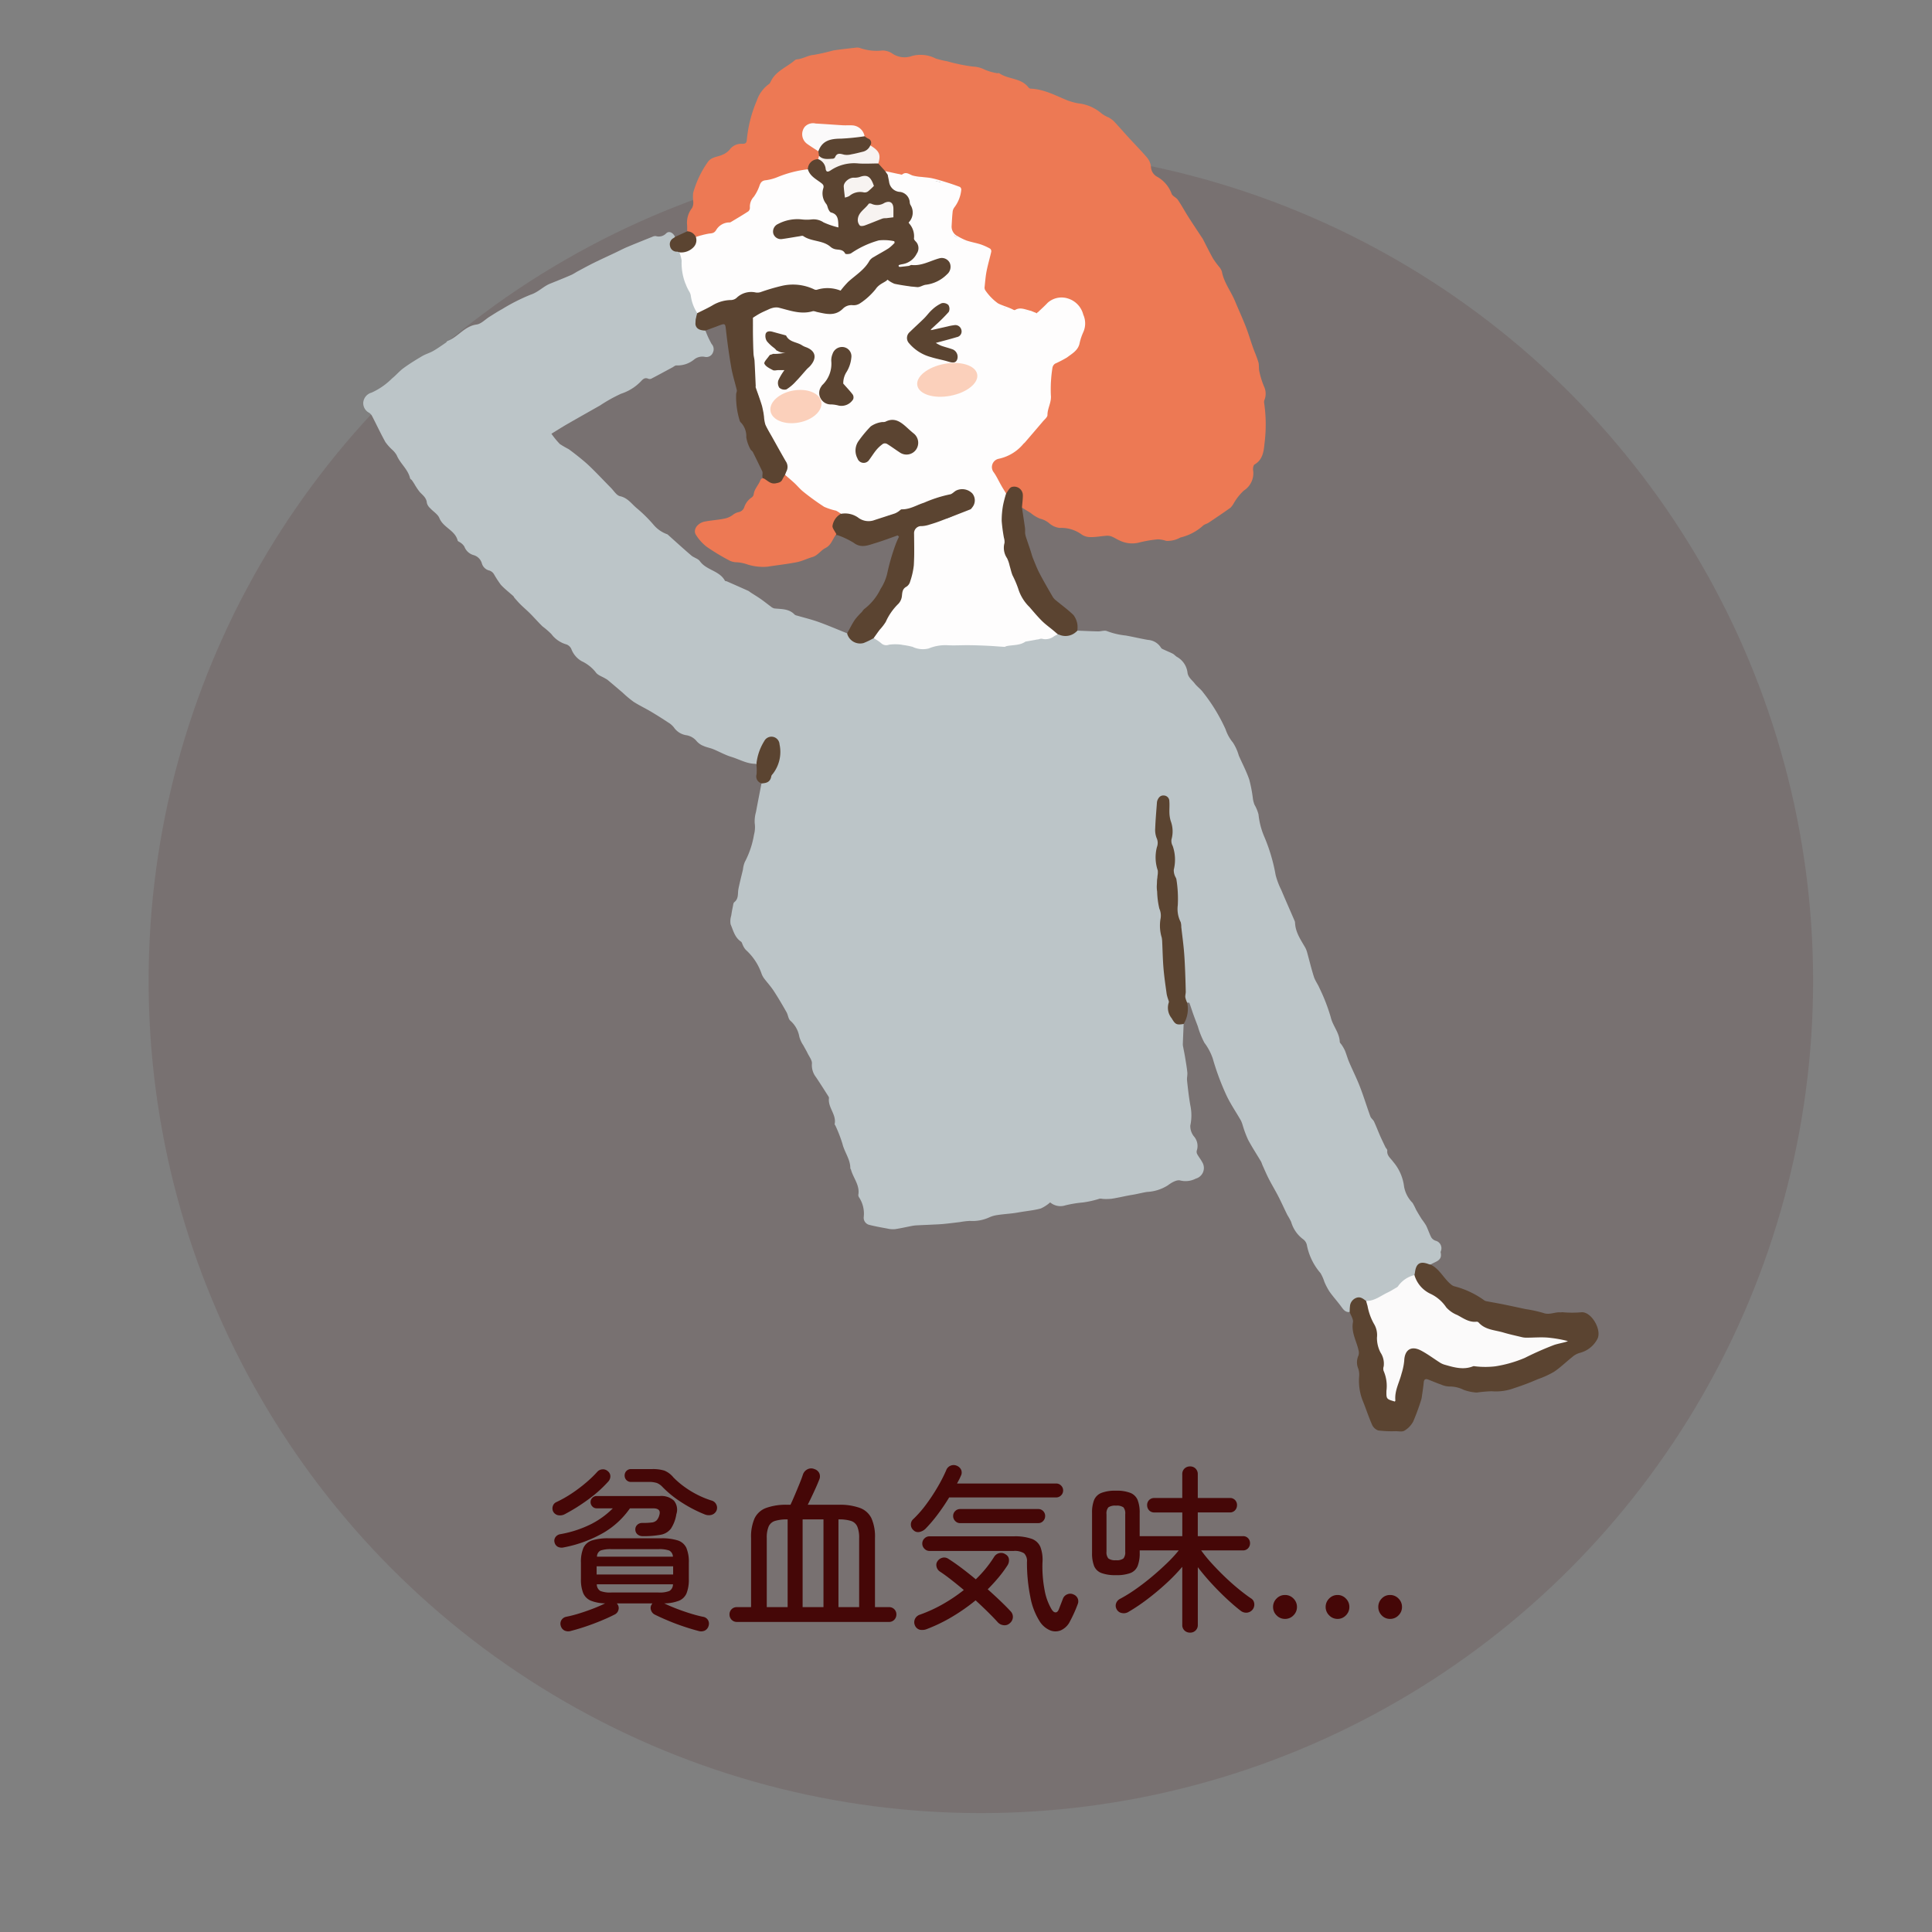 <svg id="concerns_2_sp" xmlns="http://www.w3.org/2000/svg" xmlns:xlink="http://www.w3.org/1999/xlink" width="325" height="325" viewBox="0 0 325 325">
  <rect x="0" y="0" width="325" height="325" fill="#808080" stroke="none"/>
  <defs>
    <clipPath id="clip-path">
      <rect id="長方形_119" data-name="長方形 119" width="325" height="325" transform="translate(-10292 -15581)" fill="#ef1f1f" opacity="0.413"/>
    </clipPath>
  </defs>
  <g id="マスクグループ_19" data-name="マスクグループ 19" transform="translate(10292 15581)" clip-path="url(#clip-path)">
    <circle id="楕円形_49" data-name="楕円形 49" cx="140" cy="140" r="140" transform="translate(-10267 -15556)" fill="#450707" opacity="0.115"/>
    <path id="パス_363" data-name="パス 363" d="M-68.925,2.34a1.5,1.5,0,0,1-1.1-.045,1.247,1.247,0,0,1-.645-.8,1.176,1.176,0,0,1,.12-.975,1.236,1.236,0,0,1,.84-.555,20.451,20.451,0,0,0,2.1-.54q1.17-.36,2.34-.81t2.07-.9a6.623,6.623,0,0,1-2.445-.465A2.416,2.416,0,0,1-66.9-4.02a6.116,6.116,0,0,1-.375-2.37V-9.12a5.99,5.99,0,0,1,.42-2.505,2.392,2.392,0,0,1,1.44-1.245,8.778,8.778,0,0,1,2.82-.36h8.79a8.778,8.778,0,0,1,2.82.36,2.392,2.392,0,0,1,1.44,1.245,5.99,5.99,0,0,1,.42,2.505v2.73A6.233,6.233,0,0,1-49.5-4,2.344,2.344,0,0,1-50.775-2.73a7.1,7.1,0,0,1-2.49.45q.93.45,2.1.9t2.34.81q1.17.36,2.07.54A1.2,1.2,0,0,1-45.9.525a1.212,1.212,0,0,1,.1.975,1.247,1.247,0,0,1-.645.8,1.5,1.5,0,0,1-1.1.045q-1.05-.27-2.4-.72t-2.64-.99q-1.29-.54-2.25-1.02a1.231,1.231,0,0,1-.645-.735,1.079,1.079,0,0,1,.045-.885l.18-.27h-5.97l.18.27a1.118,1.118,0,0,1,.06.885,1.167,1.167,0,0,1-.66.735q-.93.48-2.235,1.02t-2.64.99Q-67.845,2.07-68.925,2.34Zm-1.23-14.04a1.482,1.482,0,0,1-.99-.09,1.119,1.119,0,0,1-.57-.75,1.04,1.04,0,0,1,.135-.855,1.215,1.215,0,0,1,.825-.525,18.911,18.911,0,0,0,5.25-1.725,14.415,14.415,0,0,0,3.6-2.625h-2.73a.959.959,0,0,1-.72-.315,1.032,1.032,0,0,1-.3-.735.982.982,0,0,1,.3-.72.982.982,0,0,1,.72-.3h10.65a3.108,3.108,0,0,1,2.355.78,2.4,2.4,0,0,1,.405,2.28,6.133,6.133,0,0,1-.915,2.43,2.755,2.755,0,0,1-1.695,1.02,15.017,15.017,0,0,1-3.03.24,1.3,1.3,0,0,1-.915-.315,1.065,1.065,0,0,1-.345-.825,1.018,1.018,0,0,1,.33-.765,1.129,1.129,0,0,1,.81-.315,12.874,12.874,0,0,0,1.6-.075,1.422,1.422,0,0,0,.84-.36,2.106,2.106,0,0,0,.465-.915q.33-1.11-1.08-1.11h-3.87a14.1,14.1,0,0,1-4.32,4.035A21.39,21.39,0,0,1-70.155-11.7Zm23.7-5.55a22.484,22.484,0,0,1-3.735-1.92,18.148,18.148,0,0,1-3.315-2.64,2.749,2.749,0,0,0-.99-.72,4.345,4.345,0,0,0-1.44-.18h-2.91a1.028,1.028,0,0,1-.78-.315,1.068,1.068,0,0,1-.3-.765,1.068,1.068,0,0,1,.3-.765,1.028,1.028,0,0,1,.78-.315h3.51a6.622,6.622,0,0,1,2.1.255,3.866,3.866,0,0,1,1.5,1.125,14.014,14.014,0,0,0,1.89,1.62A15.835,15.835,0,0,0-47.58-20.5a15.139,15.139,0,0,0,2.265.915,1.226,1.226,0,0,1,.825.705,1.217,1.217,0,0,1,.015,1,1.31,1.31,0,0,1-.81.705A1.771,1.771,0,0,1-46.455-17.25Zm-23.49-.06a1.734,1.734,0,0,1-1.11.21,1.207,1.207,0,0,1-.84-.54,1.2,1.2,0,0,1-.12-.975,1.089,1.089,0,0,1,.6-.7,19.768,19.768,0,0,0,2.58-1.455A24.946,24.946,0,0,0-66.42-22.59a19.442,19.442,0,0,0,1.875-1.8,1.225,1.225,0,0,1,.87-.435,1.171,1.171,0,0,1,.93.315,1.079,1.079,0,0,1,.42.84,1.314,1.314,0,0,1-.33.87,21.3,21.3,0,0,1-3.36,3.015A30.652,30.652,0,0,1-69.945-17.31Zm5.31,10.17h12.87V-8.52h-12.87Zm2.49,3.03h7.92a4.533,4.533,0,0,0,1.83-.255,1.294,1.294,0,0,0,.6-1.125h-12.81a1.294,1.294,0,0,0,.6,1.125A4.639,4.639,0,0,0-62.145-4.11Zm-2.43-6.03H-51.8a1.216,1.216,0,0,0-.63-1.035,4.968,4.968,0,0,0-1.8-.225h-7.92a5.1,5.1,0,0,0-1.815.225A1.149,1.149,0,0,0-64.575-10.14ZM-41.025.84A1.184,1.184,0,0,1-41.94.465a1.264,1.264,0,0,1-.345-.885,1.212,1.212,0,0,1,.345-.87,1.209,1.209,0,0,1,.915-.36h2.37V-13.29a7.668,7.668,0,0,1,.585-3.285,3.491,3.491,0,0,1,1.935-1.755,9.787,9.787,0,0,1,3.57-.54h.54q.3-.63.72-1.62t.81-1.95q.39-.96.57-1.53a1.519,1.519,0,0,1,.8-.885,1.34,1.34,0,0,1,1.125-.015,1.334,1.334,0,0,1,.825.7A1.349,1.349,0,0,1-27.2-23.07q-.3.78-.87,2.01t-1.05,2.19h5.19a9.888,9.888,0,0,1,3.6.54,3.491,3.491,0,0,1,1.935,1.755,7.668,7.668,0,0,1,.585,3.285V-1.65h2.34a1.209,1.209,0,0,1,.915.36,1.212,1.212,0,0,1,.345.87,1.264,1.264,0,0,1-.345.885,1.184,1.184,0,0,1-.915.375Zm11.04-2.49h3.51V-16.41h-3.51Zm-6.03,0h3.51V-16.41a6.946,6.946,0,0,0-2.115.255,1.728,1.728,0,0,0-1.08.945,4.825,4.825,0,0,0-.315,1.95Zm12.06,0h3.48V-13.26a4.825,4.825,0,0,0-.315-1.95,1.727,1.727,0,0,0-1.065-.945,6.794,6.794,0,0,0-2.1-.255ZM9.975.87a11.556,11.556,0,0,1-1.665-4.3,28.96,28.96,0,0,1-.555-5.8,1.824,1.824,0,0,0-.48-1.47A2.921,2.921,0,0,0,5.5-11.1H-8.625a1.162,1.162,0,0,1-.87-.375,1.2,1.2,0,0,1-.36-.855,1.185,1.185,0,0,1,.36-.87,1.185,1.185,0,0,1,.87-.36H5.565a8.416,8.416,0,0,1,2.985.42,2.508,2.508,0,0,1,1.47,1.38,6.168,6.168,0,0,1,.345,2.58,20.99,20.99,0,0,0,.36,4.68,9.575,9.575,0,0,0,1.17,3.21q.33.54.69.525t.57-.615l.66-1.71a1.272,1.272,0,0,1,.735-.72,1.247,1.247,0,0,1,1.035.03,1.279,1.279,0,0,1,.72.7,1.272,1.272,0,0,1-.03.975q-.24.66-.585,1.425T14.985.75a3.151,3.151,0,0,1-1.53,1.5,2.378,2.378,0,0,1-1.815,0A3.872,3.872,0,0,1,9.975.87ZM-9.015,2.01a2.114,2.114,0,0,1-1.23.15,1.237,1.237,0,0,1-.84-.72,1.309,1.309,0,0,1,0-1.1,1.377,1.377,0,0,1,.87-.735,24.193,24.193,0,0,0,3.87-1.785A27.553,27.553,0,0,0-2.865-4.53q-1.11-.93-2.145-1.74T-6.915-7.65a1.34,1.34,0,0,1-.54-.81,1.079,1.079,0,0,1,.15-.9,1.392,1.392,0,0,1,.855-.6,1.205,1.205,0,0,1,.975.18q.96.6,2.16,1.5t2.46,1.95a19.869,19.869,0,0,0,3.09-3.78,1.372,1.372,0,0,1,.885-.63,1.28,1.28,0,0,1,1.035.21,1.079,1.079,0,0,1,.57.84,1.572,1.572,0,0,1-.27,1.05,20.688,20.688,0,0,1-1.5,2.025q-.84,1.005-1.8,1.965,1.11.99,2.1,1.935T4.995-.96A1.345,1.345,0,0,1,5.385.06a1.38,1.38,0,0,1-.51.99,1.272,1.272,0,0,1-1,.345,1.548,1.548,0,0,1-1-.465Q2.145.12,1.17-.84T-.885-2.79A32.227,32.227,0,0,1-4.8-.045,26.813,26.813,0,0,1-9.015,2.01Zm-2.31-16.59a1.247,1.247,0,0,1-.45-.915,1.2,1.2,0,0,1,.42-.975,18.672,18.672,0,0,0,2.13-2.43A31.475,31.475,0,0,0-7.29-21.825,26.511,26.511,0,0,0-5.835-24.66a1.307,1.307,0,0,1,.78-.8,1.321,1.321,0,0,1,1.05.045,1.358,1.358,0,0,1,.7.69,1.2,1.2,0,0,1-.075,1.02,6.655,6.655,0,0,1-.285.615q-.165.315-.345.645h16.68a1.126,1.126,0,0,1,.825.345,1.126,1.126,0,0,1,.345.825,1.126,1.126,0,0,1-.345.825,1.126,1.126,0,0,1-.825.345h-18q-.87,1.44-1.89,2.805a24.786,24.786,0,0,1-2.07,2.445,2.043,2.043,0,0,1-1.005.555A1.081,1.081,0,0,1-11.325-14.58Zm7.83-1.2a1.1,1.1,0,0,1-.825-.36,1.176,1.176,0,0,1-.345-.84,1.126,1.126,0,0,1,.345-.825A1.126,1.126,0,0,1-3.5-18.15H9.645a1.112,1.112,0,0,1,.84.345,1.152,1.152,0,0,1,.33.825,1.2,1.2,0,0,1-.33.84,1.089,1.089,0,0,1-.84.36ZM35.2,2.64a1.31,1.31,0,0,1-.945-.36,1.232,1.232,0,0,1-.375-.93V-8.43A31.175,31.175,0,0,1,31.2-5.655Q29.655-4.23,27.99-2.97A31.287,31.287,0,0,1,24.765-.81,1.492,1.492,0,0,1,23.7-.66a1.189,1.189,0,0,1-.855-.63,1.206,1.206,0,0,1-.1-.99,1.348,1.348,0,0,1,.645-.75,24.576,24.576,0,0,0,2.58-1.59q1.38-.96,2.745-2.1t2.565-2.3a22.452,22.452,0,0,0,2.01-2.175h-6.57v.42a5.82,5.82,0,0,1-.345,2.2,2.149,2.149,0,0,1-1.2,1.185,6.53,6.53,0,0,1-2.445.36,6.653,6.653,0,0,1-2.46-.36A2.146,2.146,0,0,1,19.05-8.565a5.82,5.82,0,0,1-.345-2.2v-6.72a5.7,5.7,0,0,1,.345-2.19,2.208,2.208,0,0,1,1.215-1.185,6.411,6.411,0,0,1,2.46-.375,6.292,6.292,0,0,1,2.445.375,2.212,2.212,0,0,1,1.2,1.185,5.7,5.7,0,0,1,.345,2.19v3.9h7.17v-3.99H29.2a1.16,1.16,0,0,1-.9-.36,1.242,1.242,0,0,1-.33-.87,1.189,1.189,0,0,1,.33-.855,1.187,1.187,0,0,1,.9-.345h4.68V-24a1.269,1.269,0,0,1,.375-.96,1.31,1.31,0,0,1,.945-.36,1.272,1.272,0,0,1,.915.36,1.269,1.269,0,0,1,.375.96v3.99h5.4a1.149,1.149,0,0,1,.87.345,1.189,1.189,0,0,1,.33.855,1.242,1.242,0,0,1-.33.87,1.124,1.124,0,0,1-.87.36h-5.4v3.99h7.59a1.149,1.149,0,0,1,.87.345,1.189,1.189,0,0,1,.33.855,1.2,1.2,0,0,1-.33.84,1.124,1.124,0,0,1-.87.36h-7.02A22.9,22.9,0,0,0,38.82-9.03q1.035,1.14,2.19,2.25t2.31,2.055Q44.475-3.78,45.4-3.15a1.138,1.138,0,0,1,.585.87,1.362,1.362,0,0,1-.255,1.02,1.391,1.391,0,0,1-.96.54,1.478,1.478,0,0,1-1.08-.33q-1.05-.81-2.325-1.995T38.82-5.61q-1.275-1.38-2.325-2.76V1.35a1.232,1.232,0,0,1-.375.93A1.272,1.272,0,0,1,35.2,2.64ZM22.725-9.54a1.855,1.855,0,0,0,1.26-.3,1.624,1.624,0,0,0,.3-1.14v-6.3a1.618,1.618,0,0,0-.3-1.155,1.929,1.929,0,0,0-1.26-.285,2,2,0,0,0-1.275.285,1.564,1.564,0,0,0-.315,1.155v6.3a1.57,1.57,0,0,0,.315,1.14A1.922,1.922,0,0,0,22.725-9.54ZM51.165.33a1.915,1.915,0,0,1-1.425-.6,1.954,1.954,0,0,1-.585-1.41,1.954,1.954,0,0,1,.585-1.41,1.915,1.915,0,0,1,1.425-.6,1.915,1.915,0,0,1,1.425.6,1.954,1.954,0,0,1,.585,1.41A1.954,1.954,0,0,1,52.59-.27,1.915,1.915,0,0,1,51.165.33Zm17.67,0a1.867,1.867,0,0,1-1.41-.6,1.981,1.981,0,0,1-.57-1.41,1.981,1.981,0,0,1,.57-1.41,1.867,1.867,0,0,1,1.41-.6,1.915,1.915,0,0,1,1.425.6,1.954,1.954,0,0,1,.585,1.41A1.954,1.954,0,0,1,70.26-.27,1.915,1.915,0,0,1,68.835.33Zm-8.82,0a1.915,1.915,0,0,1-1.425-.6A1.954,1.954,0,0,1,58-1.68a1.954,1.954,0,0,1,.585-1.41,1.915,1.915,0,0,1,1.425-.6,1.881,1.881,0,0,1,1.395.6,1.954,1.954,0,0,1,.585,1.41A1.954,1.954,0,0,1,61.41-.27,1.881,1.881,0,0,1,60.015.33Z" transform="translate(-10127 -15309)" fill="#450707"/>
    <g id="グループ_214" data-name="グループ 214" transform="translate(-10797.79 -15909.737)">
      <g id="グループ_73" data-name="グループ 73">
        <path id="パス_286" data-name="パス 286" d="M748.173,539.193a1.3,1.3,0,0,0-.919-1.749,1.422,1.422,0,0,1-.685-.537c-.336-.651-.559-1.36-.883-2.019a12.225,12.225,0,0,0-.727-1.056q-.505-.795-.969-1.617a10.943,10.943,0,0,0-.58-1.132,5.164,5.164,0,0,1-1.428-2.731,7.859,7.859,0,0,0-1.851-4.2c-.42-.6-1.069-1-.973-1.87.02-.181-.222-.384-.321-.588-.3-.632-.612-1.263-.894-1.906-.348-.791-.649-1.6-1.016-2.386-.147-.313-.5-.539-.614-.856-.609-1.667-1.124-3.368-1.764-5.022-.543-1.4-1.226-2.752-1.818-4.138-.265-.621-.438-1.282-.691-1.909a6.942,6.942,0,0,0-.525-.929c-.116-.194-.346-.375-.353-.569-.062-1.548-1.191-2.685-1.526-4.165a30.6,30.6,0,0,0-1.888-4.868c-.271-.649-.724-1.232-.937-1.9-.441-1.376-.771-2.787-1.161-4.18a3.4,3.4,0,0,0-.323-.775c-.75-1.3-1.629-2.552-1.684-4.139a1.038,1.038,0,0,0-.1-.368c-.741-1.718-1.5-3.43-2.225-5.153a12.739,12.739,0,0,1-.944-2.509,29.613,29.613,0,0,0-1.854-6.313,12.669,12.669,0,0,1-1.023-3.872,6.722,6.722,0,0,0-.679-1.636,4.977,4.977,0,0,1-.253-.917,23.8,23.8,0,0,0-.617-3.279c-.472-1.392-1.172-2.708-1.766-4.06a8.086,8.086,0,0,0-.994-2.2,6.9,6.9,0,0,1-1.233-2.227,29.674,29.674,0,0,0-3.8-6.233c-.389-.544-.984-.939-1.39-1.473-.446-.588-1.124-1.014-1.218-1.865a3.5,3.5,0,0,0-1.8-2.625c-.236-.147-.419-.384-.662-.512-.457-.241-.944-.426-1.412-.648-.2-.1-.477-.181-.572-.353a2.794,2.794,0,0,0-2.208-1.329c-1.249-.215-2.483-.515-3.732-.737a12.336,12.336,0,0,1-3.141-.735c-.409-.188-1,.052-1.508.041-1.169-.023-2.336-.082-3.5-.126a3.53,3.53,0,0,1-2.12.728c-.447.011-.819-.294-1.264-.255-1.264.923-2.827.856-4.241,1.064-1.359.2-2.612.765-4.011.849-.98.06-1.967-.01-2.934,0-.892.012-1.827-.088-2.744-.143-1.182-.071-2.347.3-3.527.121a7.048,7.048,0,0,0-3.925.333,2.992,2.992,0,0,1-2.613-.113,8.7,8.7,0,0,0-3.44-.6,6.632,6.632,0,0,1-3.095-.718,1.436,1.436,0,0,0-.217-.079,2.457,2.457,0,0,0-1.205.413,2.7,2.7,0,0,1-1.066.361c-1.169.079-1.7-.739-2.243-1.546-.013-.01-.027-.017-.04-.027-.012.021-.026.04-.038.061-1.593-.638-3.171-1.318-4.785-1.9-1.182-.425-2.412-.718-3.619-1.074a.951.951,0,0,1-.421-.171c-.944-1.007-2.207-.915-3.417-1.038a1.456,1.456,0,0,1-.611-.336c-.563-.409-1.1-.851-1.673-1.249s-1.143-.739-1.715-1.108a3.127,3.127,0,0,0-.377-.264q-1.788-.8-3.583-1.588c-.117-.051-.31-.044-.355-.125-.924-1.7-3.124-1.754-4.21-3.28-.31-.436-1-.58-1.437-.952-1.312-1.12-2.583-2.286-3.871-3.434a.594.594,0,0,0-.18-.142,5.319,5.319,0,0,1-2.352-1.653,24.17,24.17,0,0,0-2.676-2.65c-.928-.731-1.574-1.815-2.91-2.1-.587-.126-1.041-.907-1.538-1.408-.908-.918-1.795-1.857-2.707-2.771-.572-.573-1.15-1.145-1.769-1.666-.852-.719-1.728-1.414-2.63-2.07a16.77,16.77,0,0,1-1.49-.865,14.7,14.7,0,0,1-1.415-1.728c.987-.6,1.814-1.132,2.665-1.622,1.836-1.058,3.685-2.093,5.526-3.141a25.618,25.618,0,0,1,3.527-1.966,8.176,8.176,0,0,0,2.584-1.394,9.273,9.273,0,0,0,.779-.715c.328-.355.645-.656,1.189-.424a.692.692,0,0,0,.521.007c1.19-.618,2.365-1.262,3.547-1.895.236-.127.493-.366.717-.341a4.414,4.414,0,0,0,2.919-.969,2.193,2.193,0,0,1,1.85-.469,1.18,1.18,0,0,0,1.362-.77,1.3,1.3,0,0,0-.237-1.4,15.618,15.618,0,0,1-1.042-2.259l.035-.018c-.013-.024-.024-.049-.038-.074a1,1,0,0,0-.353-.128,1.374,1.374,0,0,1-1.153-1.95,2.513,2.513,0,0,0,.208-.877c-.056-.369-.389-.594-.48-.951a8.955,8.955,0,0,0-1.4-3.6,1.265,1.265,0,0,1-.168-.662,21.422,21.422,0,0,1-.512-3.862,2.037,2.037,0,0,0-.326-.936c-.166-.3-.468-.342-.763-.424a1.04,1.04,0,0,1-.518-1.809c.132-.149.322-.25.366-.467-.349-.723-1.025-1.062-1.5-.589a1.716,1.716,0,0,1-1.749.453,1.176,1.176,0,0,0-.591.131c-1.415.566-2.831,1.129-4.235,1.721-.7.3-1.37.653-2.055.978-1.181.559-2.371,1.1-3.543,1.678-.907.447-1.793.935-2.685,1.411-.39.208-.755.469-1.159.643-1.155.5-2.321.968-3.488,1.436s-1.991,1.428-3.252,1.845a32.007,32.007,0,0,0-4.882,2.471c-.715.384-1.394.835-2.085,1.264-.722.449-1.4,1.2-2.163,1.3-2.05.28-3.128,2.113-4.9,2.776-.106.039-.16.2-.262.271-.709.478-1.4.982-2.146,1.406-.588.337-1.266.519-1.849.863-1.066.628-2.124,1.281-3.124,2.009-.7.507-1.256,1.2-1.933,1.733a11.57,11.57,0,0,1-3.454,2.4,1.9,1.9,0,0,0-1.4,1.668,1.815,1.815,0,0,0,.968,1.711,1.52,1.52,0,0,1,.5.535c.759,1.467,1.458,2.967,2.259,4.41a8.62,8.62,0,0,0,1.21,1.346,3.572,3.572,0,0,1,.7.887c.577,1.383,1.89,2.333,2.238,3.848.029.127.216.212.307.333.143.193.266.4.4.6a10.28,10.28,0,0,0,.916,1.373c.509.553,1.139.974,1.2,1.846a1.806,1.806,0,0,0,.557.884c.512.568,1.287,1.011,1.552,1.668.646,1.6,2.634,2.036,3.069,3.764.042.168.363.253.531.4a2.1,2.1,0,0,1,.607.644,2.323,2.323,0,0,0,1.513,1.406,2.02,2.02,0,0,1,1.412,1.36,1.718,1.718,0,0,0,1.322,1.259,1.444,1.444,0,0,1,.714.586,18.072,18.072,0,0,0,1.155,1.778c.636.7,1.4,1.279,2.107,1.918.091.083.129.223.213.317.336.378.665.763,1.025,1.117.524.515,1.089.989,1.606,1.509.7.706,1.357,1.46,2.069,2.155a13.807,13.807,0,0,1,1.489,1.287,4.8,4.8,0,0,0,2.534,1.748,1.429,1.429,0,0,1,.824.764,3.958,3.958,0,0,0,1.745,2.057A6.532,6.532,0,0,1,606,441.82c.318.493,1.062.711,1.614,1.053a3.1,3.1,0,0,1,.388.238q1.258,1.056,2.506,2.124a19.1,19.1,0,0,0,1.838,1.541c.953.619,1.992,1.1,2.971,1.684s1.936,1.187,2.882,1.813a3.456,3.456,0,0,1,.967.848,3.094,3.094,0,0,0,2.008,1.283,2.823,2.823,0,0,1,1.817,1.025,2.956,2.956,0,0,0,1.169.8c.507.231,1.078.318,1.6.529,1.034.423,2.02.991,3.083,1.309,1.323.4,2.55,1.148,3.986,1.155.069,0,.138.066.206.1a.443.443,0,0,0,.21-.388,8.942,8.942,0,0,1,1.177-3.294,1.253,1.253,0,0,1,1.4-.723c.628.076.839.531.922,1.07a5.834,5.834,0,0,1-.891,4.6c-.559.763-.833,1.762-1.963,1.925-.312,1.612-.635,3.221-.932,4.835a5.647,5.647,0,0,0-.212,1.858,4.969,4.969,0,0,1-.124,1.974,15.128,15.128,0,0,1-1.546,4.576,4.624,4.624,0,0,0-.308,1.256c-.255,1.086-.541,2.167-.758,3.261-.153.771.074,1.635-.7,2.232-.164.127-.182.463-.234.71-.108.52-.211,1.042-.283,1.567a3.063,3.063,0,0,0-.1,1.44c.445,1.035.694,2.215,1.742,2.913.183.122.222.448.349.667a2.62,2.62,0,0,0,.5.754,9.574,9.574,0,0,1,2.634,4.031,3.425,3.425,0,0,0,.4.732c.532.7,1.138,1.357,1.619,2.093.766,1.17,1.473,2.38,2.166,3.6.251.441.277,1.057.607,1.4a4.6,4.6,0,0,1,1.538,2.71,5,5,0,0,0,.7,1.5c.219.427.474.834.682,1.266.282.587.791,1.212.74,1.78a3.284,3.284,0,0,0,.686,2.272c.731,1.084,1.427,2.191,2.13,3.293a.5.5,0,0,1,.046.3c-.167,1.54,1.3,2.716.961,4.3-.016.076.1.175.134.269a23.074,23.074,0,0,1,1.185,3.063c.339,1.408,1.333,2.6,1.319,4.107,0,.067.087.129.105.2.374,1.423,1.518,2.62,1.244,4.24a.735.735,0,0,0,.158.5,4.982,4.982,0,0,1,.752,3.223,1.228,1.228,0,0,0,.913,1.345c1.005.257,2.03.44,3.052.626a4.1,4.1,0,0,0,1.289.1c1-.146,1.993-.383,2.991-.57a6.431,6.431,0,0,1,.821-.078c.757-.039,1.515-.068,2.273-.106.677-.034,1.356-.054,2.031-.117.931-.087,1.859-.206,2.788-.317a13.452,13.452,0,0,1,1.684-.2,6.736,6.736,0,0,0,3.2-.562,4.9,4.9,0,0,1,1.426-.422c.9-.14,1.8-.2,2.707-.313.4-.048.8-.126,1.2-.192,1.139-.189,2.3-.3,3.409-.6A6.334,6.334,0,0,0,682.447,531a2.658,2.658,0,0,0,2.517.512,19.54,19.54,0,0,1,3.015-.5,16.532,16.532,0,0,0,2.809-.639,2.532,2.532,0,0,1,.526.045,9.552,9.552,0,0,0,1.476-.027c.95-.147,1.889-.366,2.834-.549.376-.073.757-.123,1.133-.2.666-.13,1.325-.295,1.995-.4a7.151,7.151,0,0,0,3.522-1.127c.575-.444,1.476-.959,2.053-.8a3.723,3.723,0,0,0,2.626-.316,1.853,1.853,0,0,0,1.062-2.783c-.234-.452-.569-.852-.814-1.3a.843.843,0,0,1-.089-.625,2.46,2.46,0,0,0-.509-2.425,2.771,2.771,0,0,1-.58-1.792,8.151,8.151,0,0,0,0-3.414c-.241-1.378-.4-2.771-.548-4.163-.048-.448.092-.917.046-1.366-.087-.857-.239-1.709-.378-2.56-.09-.549-.206-1.094-.307-1.641a2.4,2.4,0,0,1-.072-.515c.039-1.147.091-2.293.139-3.439a1.815,1.815,0,0,0-.822-.155.945.945,0,0,1-.769-.448c-.5-.881-1.19-1.706-.791-2.848a1.427,1.427,0,0,0-.11-.9,2.729,2.729,0,0,1-.17-.981,24.9,24.9,0,0,0-.456-3.715,17.176,17.176,0,0,1-.347-3.346,8.809,8.809,0,0,0-.22-3.124,4.049,4.049,0,0,1-.09-1.672,2.908,2.908,0,0,0,.05-1.67c-.759-1.594-.357-3.339-.724-4.979a1.382,1.382,0,0,1,.174-.895,1.771,1.771,0,0,0,.035-1.337,6.109,6.109,0,0,1-.095-3.553,1.993,1.993,0,0,0,.049-1.431,4.848,4.848,0,0,1-.2-2.946,5.463,5.463,0,0,0,.075-1.909,3.847,3.847,0,0,1,.193-1.593.816.816,0,0,1,.846-.653c.468.013.662.33.741.745a3.259,3.259,0,0,1,.045.382,15.868,15.868,0,0,0,.456,3.938,2.821,2.821,0,0,1-.047,1.818,1.651,1.651,0,0,0,.083,1.2,6.75,6.75,0,0,1,.253,4.076.974.974,0,0,0,.008.68c.717,1.217.377,2.6.591,3.891.246,1.483-.284,3.07.58,4.487a.76.76,0,0,1,.058.454c-.184,1.991.449,3.9.549,5.877.106,2.066.1,4.128.135,6.192.007.389-.054.8.512.848.128.008.351-.02.369.028.227.605.414,1.225.631,1.834.254.711.525,1.415.793,2.121a14.413,14.413,0,0,0,1.1,2.749A9.5,9.5,0,0,1,709.8,506.8,42.61,42.61,0,0,0,712,512.773c.7,1.562,1.7,2.991,2.551,4.488a5.434,5.434,0,0,1,.305.839,18.145,18.145,0,0,0,.879,2.35c.674,1.268,1.467,2.473,2.2,3.71a5.092,5.092,0,0,1,.193.5c.368.812.714,1.635,1.12,2.427.5.967,1.065,1.9,1.561,2.863.534,1.039,1.012,2.106,1.529,3.153a12.61,12.61,0,0,1,.649,1.179,5.506,5.506,0,0,0,1.947,2.87,1.655,1.655,0,0,1,.681.948,10.183,10.183,0,0,0,2.313,4.806,7.15,7.15,0,0,1,.645,1.448A10.866,10.866,0,0,0,729.43,546c.609.859,1.322,1.644,1.95,2.491.374.505.7,1.032,1.44.955.333-.2.224-.535.255-.821.135-1.249.989-1.717,2.081-1.133a2.158,2.158,0,0,0,.481.227,3.557,3.557,0,0,0,1.974-.492c1.115-.467,2.04-1.265,3.15-1.735a2.054,2.054,0,0,0,.87-.741c.387-.56.768-1.083,1.562-1.055.227.008.412-.188.554-.379a1.808,1.808,0,0,0,.251-.793,1.2,1.2,0,0,1,1.716-1.112c.243.067.474.207.73.05.765-.514,2.03-.616,1.686-2.048C748.113,539.35,748.158,539.268,748.173,539.193Z" fill="#bcc5c8"/>
        <path id="パス_287" data-name="パス 287" d="M621.389,367.654c-.008-.41.014-.824-.029-1.23a3.984,3.984,0,0,1,.864-2.717,2.015,2.015,0,0,0,.19-1.009,6.7,6.7,0,0,1-.024-1.5,16.7,16.7,0,0,1,2.472-5.21c.621-.866,1.572-.831,2.386-1.189a3.167,3.167,0,0,0,1.278-.881,2.414,2.414,0,0,1,2.122-.988c.487,0,.718-.085.77-.654a21.869,21.869,0,0,1,1.689-6.634,5.619,5.619,0,0,1,2.008-2.743.823.823,0,0,0,.287-.355c.817-1.848,2.727-2.476,4.113-3.688a.653.653,0,0,1,.352-.134c.975-.083,1.873-.688,2.754-.743a32.8,32.8,0,0,0,3.3-.746c1.239-.2,2.489-.324,3.736-.467a1.62,1.62,0,0,1,.755.032,8.552,8.552,0,0,0,3.829.434,3.076,3.076,0,0,1,1.571.455,3.658,3.658,0,0,0,3.376.472,5.562,5.562,0,0,1,4.016.425,15.424,15.424,0,0,0,1.894.455c.435.106.862.247,1.3.337a29.5,29.5,0,0,0,3.045.561,4.729,4.729,0,0,1,1.967.5,8.786,8.786,0,0,0,2.038.6c.146.038.348-.044.455.03,1.509,1.046,3.669.758,4.9,2.384a.563.563,0,0,0,.38.2c2.2.089,4.108,1.124,6.065,1.931a10.59,10.59,0,0,0,1.881.535,7.148,7.148,0,0,1,3.982,1.722,5.486,5.486,0,0,0,1.168.655,4.354,4.354,0,0,1,.914.667c.847.9,1.654,1.838,2.489,2.75,1.027,1.121,2.1,2.2,3.082,3.361a2.791,2.791,0,0,1,.639,1.515,1.982,1.982,0,0,0,.969,1.641,5.393,5.393,0,0,1,2.5,2.88c.137.42.782.646,1.06,1.053.626.917,1.152,1.9,1.749,2.839.774,1.214,1.578,2.41,2.369,3.613.014.021.037.037.049.059.577,1.117,1.131,2.248,1.742,3.346a15.961,15.961,0,0,0,.988,1.354,2.464,2.464,0,0,1,.507.848c.33,1.83,1.5,3.278,2.194,4.94.6,1.436,1.25,2.85,1.817,4.3.452,1.157.8,2.353,1.217,3.525.295.833.668,1.641.913,2.487.144.5.041,1.06.162,1.567a14.854,14.854,0,0,0,.758,2.456,2.84,2.84,0,0,1,.135,2.225,1.089,1.089,0,0,0-.1.515,25.014,25.014,0,0,1,.081,6.831c-.132,1.307-.258,2.784-1.675,3.6-.2.115-.286.6-.261.895a3.461,3.461,0,0,1-1.552,3.5,9.16,9.16,0,0,0-1.7,2.149,3.292,3.292,0,0,1-.547.736c-1.2.858-2.427,1.686-3.656,2.506-.314.21-.747.282-.994.542a8.63,8.63,0,0,1-3.761,1.958,4.463,4.463,0,0,1-2.4.57,4.984,4.984,0,0,0-1.4-.26,20.31,20.31,0,0,0-3.2.553,4.786,4.786,0,0,1-3.269-.371c-.463-.2-.887-.493-1.356-.676a2.088,2.088,0,0,0-.885-.1c-.84.06-1.678.222-2.516.22a2.676,2.676,0,0,1-1.522-.388,5.83,5.83,0,0,0-3.775-1.155,3.225,3.225,0,0,1-1.739-.774,3.678,3.678,0,0,0-1.522-.772,5.762,5.762,0,0,1-1.6-.961c-.486-.3-.976-.6-1.465-.9-.271-.357-.09-.735-.055-1.108.071-.748.143-1.493-.594-2.01a.964.964,0,0,0-1.552.286c-.138.213-.224.471-.539.48a1.327,1.327,0,0,1-.788-.889,8.974,8.974,0,0,0-1.4-2.706,1.467,1.467,0,0,1,.782-2.352,18.413,18.413,0,0,0,3.134-1.437,2.034,2.034,0,0,0,.593-.479,47.894,47.894,0,0,0,4.105-4.854,1.884,1.884,0,0,0,.469-1.1.822.822,0,0,1,.071-.376c.623-1.165.408-2.455.5-3.686a30.293,30.293,0,0,0,.2-3.218,1.019,1.019,0,0,1,.762-1.034,9.892,9.892,0,0,0,2.434-1.443,5.812,5.812,0,0,0,1.955-3.354,4.911,4.911,0,0,0-.06-3.432c-.878-2.021-2.745-3.073-4.945-2.055a6.562,6.562,0,0,0-1.594,1.425c-.222.21-.381.487-.687.6a1.031,1.031,0,0,1-.239.065.6.6,0,0,1-.246-.022,5.265,5.265,0,0,0-3.175-.418,1.565,1.565,0,0,1-1.3-.315,2.81,2.81,0,0,0-1.493-.531,1.293,1.293,0,0,1-.816-.4,16.728,16.728,0,0,1-1.747-1.939,1.2,1.2,0,0,1-.252-.946,11.931,11.931,0,0,1,.725-3.832,9.244,9.244,0,0,0,.32-2.115c.061-.3-.259-.488-.543-.562a8.979,8.979,0,0,0-2.584-.676,1.178,1.178,0,0,1-.583-.182c-.605-.323-1.2-.663-1.82-.959a1.854,1.854,0,0,1-1.033-2.054,4.489,4.489,0,0,0,.1-1.068,3.667,3.667,0,0,1,.948-2.829c.5-.62.247-1.431.513-2.083a7.97,7.97,0,0,0-3.464-1.265c-.075-.016-.162.009-.229-.019A6.481,6.481,0,0,0,660,358.73a1.256,1.256,0,0,1-.722-.242,2.7,2.7,0,0,0-1.72-.293,6.1,6.1,0,0,1-2.751-.486,2.467,2.467,0,0,1-1.359-1.434,2.282,2.282,0,0,1,.049-.755,1.812,1.812,0,0,0-.854-1.824,1.688,1.688,0,0,1-.51-.449c.179-.88-.722-1.092-1.036-1.669a2.145,2.145,0,0,0-2.088-1.528c-1.606-.09-3.221-.061-4.833-.061a4.221,4.221,0,0,1-.973-.186,1.655,1.655,0,0,0-2.169,2.2c.182.693.859.985,1.463,1.258a1.834,1.834,0,0,1,1,.782,5.635,5.635,0,0,1,.188.845.754.754,0,0,1-.237.671,2.48,2.48,0,0,0-1.771,1.719,41.57,41.57,0,0,0-4.078,1.07,12.888,12.888,0,0,1-3.3.981c-.375.019-.507.4-.569.741a3.556,3.556,0,0,1-1.015,1.945,1.663,1.663,0,0,0-.592,1.3,1.574,1.574,0,0,1-1.117,1.654,9.251,9.251,0,0,0-1.923,1.119,1.152,1.152,0,0,1-.638.243,2.842,2.842,0,0,0-2.1,1.28,1.16,1.16,0,0,1-1.088.577,5.484,5.484,0,0,0-2.32.459A13.672,13.672,0,0,0,621.389,367.654Z" fill="#ed7954"/>
        <path id="パス_288" data-name="パス 288" d="M743.725,543.231c.033-.174.075-.346.1-.521.2-1.47.9-1.866,2.328-1.308a1.775,1.775,0,0,0,.293.063c1.505.721,2.175,2.3,3.4,3.308a1.5,1.5,0,0,0,.59.342,14.94,14.94,0,0,1,5.076,2.393,1.215,1.215,0,0,0,.429.137c.943.18,1.891.342,2.832.533,1.228.248,2.451.521,3.677.779a21.336,21.336,0,0,1,2.969.649c1.036.381,1.962-.207,2.942-.1.074.008.155-.042.227-.032a17.745,17.745,0,0,0,3.276.007c1.712-.064,3.492,3.13,2.588,4.584a4.6,4.6,0,0,1-2.955,2.264,3.253,3.253,0,0,0-1.24.7c-1.024.807-1.959,1.74-3.037,2.461a14.927,14.927,0,0,1-2.706,1.239,40.956,40.956,0,0,1-3.987,1.511,8.8,8.8,0,0,1-3.822.532,23.065,23.065,0,0,0-2.487.218,7.55,7.55,0,0,1-2.208-.456,5.289,5.289,0,0,0-2.35-.56,3.5,3.5,0,0,1-1.406-.309c-.745-.256-1.468-.572-2.2-.854-.461-.177-.717-.06-.767.484-.073.789-.2,1.573-.311,2.358a2.738,2.738,0,0,1-.107.527,37.135,37.135,0,0,1-1.351,3.688,3.993,3.993,0,0,1-1.464,1.53c-.369.232-.983.1-1.486.093a18.111,18.111,0,0,1-2.952-.128,1.829,1.829,0,0,1-1.045-1.019c-.594-1.353-1.037-2.77-1.606-4.135a9.2,9.2,0,0,1-.539-3.966,3.262,3.262,0,0,0-.138-1.246,2.724,2.724,0,0,1,.022-2.231,1.5,1.5,0,0,0,.017-.854c-.327-1.573-1.257-3-.945-4.744.094-.523-.355-1.144-.555-1.72.015-.3.01-.607.05-.906a1.649,1.649,0,0,1,1.019-1.463c.736-.3,1.2.14,1.706.507.624.563.545,1.4.8,2.108a7.077,7.077,0,0,0,.512,1.272,5.4,5.4,0,0,1,.763,2.764,4.319,4.319,0,0,0,.706,2.771,2.552,2.552,0,0,1,.393,1.84c-.018.306-.142.636-.005.914a8.506,8.506,0,0,1,.474,3.93c0,.6.262.906,1,.947-.149-1.037.458-1.891.638-2.862a3.486,3.486,0,0,1,.259-.964,7.124,7.124,0,0,0,.665-2.962,1.921,1.921,0,0,1,2.834-1.77,13.085,13.085,0,0,1,2.679,1.643,4.054,4.054,0,0,0,2.287.975.705.705,0,0,1,.371.091,3.486,3.486,0,0,0,3.107.128,1.969,1.969,0,0,1,.991-.045,8.789,8.789,0,0,0,3.946-.131c.911-.234,1.83-.439,2.733-.748,2.429-.83,4.6-2.24,7.041-3.024a4.555,4.555,0,0,1,.985-.171c-2.161-.17-4.4-.169-6.611-.408a31.123,31.123,0,0,1-6.624-1.662,2.173,2.173,0,0,1-.749-.53,1.649,1.649,0,0,0-.826-.367,9.137,9.137,0,0,1-5.486-3.081,7.552,7.552,0,0,0-2.639-1.959,4.458,4.458,0,0,1-2.073-2.384A.815.815,0,0,1,743.725,543.231Z" fill="#5b4431"/>
        <path id="パス_289" data-name="パス 289" d="M704.907,500.982c-1.234.223-1.429.051-2.021-.957a2.78,2.78,0,0,1-.484-2.654c.063-.152-.072-.389-.124-.583a6.385,6.385,0,0,1-.226-.807c-.2-1.449-.417-2.9-.539-4.353-.128-1.517-.151-3.043-.224-4.565a5.2,5.2,0,0,0-.071-.608,6.77,6.77,0,0,1-.2-3.175,2.835,2.835,0,0,0-.2-1.684,14.084,14.084,0,0,1-.373-2.861,5.824,5.824,0,0,1-.064-.883c.023-.594.082-1.187.124-1.78a3.081,3.081,0,0,0,.043-.913,6.832,6.832,0,0,1-.142-3.921,1.953,1.953,0,0,0-.056-1.543,3.825,3.825,0,0,1-.23-1.655c.053-1.414.181-2.825.284-4.236a1.415,1.415,0,0,1,.092-.449c.2-.475.5-.843,1.089-.8a.951.951,0,0,1,.911.973c.06.68-.017,1.372.016,2.056a5.5,5.5,0,0,0,.216,1.265,4.939,4.939,0,0,1,.131,3.088,1.706,1.706,0,0,0,.2,1.1,7.025,7.025,0,0,1,.185,4,2.379,2.379,0,0,0,.136.9c.074.267.29.509.312.773a20.562,20.562,0,0,1,.224,4.31,4.851,4.851,0,0,0,.487,2.832,2.906,2.906,0,0,1,.1.832c.142,1.236.308,2.47.425,3.709.1,1.041.154,2.086.2,3.131.059,1.336.1,2.672.129,4.009.007.329-.113.666-.073.986a4.188,4.188,0,0,0,.316.9A4.881,4.881,0,0,1,704.907,500.982Z" fill="#5b4431"/>
        <path id="パス_290" data-name="パス 290" d="M675.04,411.754c.294-.372.513-.914.9-1.081A1.456,1.456,0,0,1,677.854,412c.009.709-.1,1.419-.151,2.129.173,1.145.356,2.29.513,3.439.045.326-.01.666.034.992a4.745,4.745,0,0,0,.233.831c.218.664.448,1.323.667,1.986.139.423.241.86.408,1.27.354.87.69,1.752,1.125,2.582.7,1.333,1.459,2.631,2.212,3.933a2.24,2.24,0,0,0,.517.562c.99.824,2.043,1.581,2.961,2.479a3.469,3.469,0,0,1,.652,1.554,3.87,3.87,0,0,1-.012,1.068,2.645,2.645,0,0,1-2.867.749c-.14-.054-.284-.1-.426-.148a6.319,6.319,0,0,1-3.155-2.451,4.615,4.615,0,0,0-.883-1.06,11.75,11.75,0,0,1-3.37-5.388,11.363,11.363,0,0,1-1.029-3.263.907.907,0,0,0-.235-.478,3.141,3.141,0,0,1-.522-2.627,1.994,1.994,0,0,0-.146-1.041,5.357,5.357,0,0,1-.226-3.234,5.444,5.444,0,0,0,.136-1.676,6.226,6.226,0,0,1,.2-1.825C674.573,412.1,674.627,411.763,675.04,411.754Z" fill="#5b4431"/>
        <path id="パス_291" data-name="パス 291" d="M633.028,457.32a9,9,0,0,1,1.333-3.932,1.36,1.36,0,0,1,2.56.548,6.016,6.016,0,0,1-1.176,5.039.737.737,0,0,0-.205.318c-.145.974-.81,1.217-1.662,1.213a1.2,1.2,0,0,1-.817-1.515A8.831,8.831,0,0,0,633.028,457.32Z" fill="#5b4431"/>
        <path id="パス_292" data-name="パス 292" d="M621.389,367.654a1.608,1.608,0,0,1,1.447.94c.406.314.284.728.17,1.107a2.341,2.341,0,0,1-2.949,1.479,1.3,1.3,0,0,0-.35-.107,1.148,1.148,0,0,1-1.208-.953,1.176,1.176,0,0,1,.619-1.35c.084-.054.157-.123.236-.185Z" fill="#5b4431"/>
        <path id="パス_293" data-name="パス 293" d="M675.04,411.754a18.908,18.908,0,0,0-.513,1.956,14.294,14.294,0,0,0-.233,2.662,27.078,27.078,0,0,0,.38,2.845,2.284,2.284,0,0,1,.093.852,3.087,3.087,0,0,0,.429,2.567,5.6,5.6,0,0,1,.433,1.265c.163.533.276,1.086.479,1.6a16.838,16.838,0,0,1,.96,2.244,7.293,7.293,0,0,0,1.9,3.108c.685.792,1.356,1.6,2.1,2.337.586.582,1.27,1.065,1.909,1.6.252.21.5.427.746.64-.2.107-.4.21-.592.321a2.385,2.385,0,0,1-1.927.472,1.626,1.626,0,0,0-.679.053c-.716.12-1.431.252-2.147.379-.025,0-.058-.006-.076.007-.962.683-2.122.539-3.193.767-.123.026-.242.131-.359.124-.906-.051-1.811-.136-2.718-.18-1.072-.051-2.146-.09-3.219-.1-1.245-.013-2.494.074-3.734,0a7.312,7.312,0,0,0-3.057.547,3.991,3.991,0,0,1-2.728-.276,13.845,13.845,0,0,0-1.669-.318,3.479,3.479,0,0,0-.589-.082,7.88,7.88,0,0,0-1.7.042,1.241,1.241,0,0,1-1.322-.257,7.87,7.87,0,0,0-1.258-.843.927.927,0,0,1,.355-.961c1.229-1.012,1.747-2.508,2.634-3.751a2.325,2.325,0,0,1,.409-.555,2.8,2.8,0,0,0,1.246-2.494,1.022,1.022,0,0,1,.579-.857,1.481,1.481,0,0,0,.755-.935c.369-2.175,1.135-4.309.612-6.577a4.116,4.116,0,0,1,.094-1.9,1.217,1.217,0,0,1,1.248-.958,4.056,4.056,0,0,0,1.972-.533,23.5,23.5,0,0,1,2.593-.686c1.17-.456,2.259-1.089,3.44-1.523a1.614,1.614,0,0,0,.1-2.825,2.071,2.071,0,0,0-2.39.063,4.385,4.385,0,0,1-2.436.83,1.275,1.275,0,0,0-.594.145,6.521,6.521,0,0,1-2.775,1.04.891.891,0,0,0-.524.307,1.714,1.714,0,0,1-1.4.49,2.215,2.215,0,0,0-1.581.481,2.34,2.34,0,0,1-1.2.469,5.346,5.346,0,0,0-1.572.581,4.137,4.137,0,0,1-4.372-.043,5.808,5.808,0,0,0-2.65-.667,3.568,3.568,0,0,0-1.425-.533,10.39,10.39,0,0,1-3.736-1.965,8.917,8.917,0,0,1-2.723-2.43,10.789,10.789,0,0,0-1.648-1.689c-.006-.025-.023-.056-.014-.075.58-1.2,0-2.085-.671-3.065a25.781,25.781,0,0,1-2.012-4.061,4.241,4.241,0,0,0-.518-.937,1.934,1.934,0,0,1-.4-1.591c.034-.2.132-.429.055-.607-.515-1.193-.615-2.512-1.145-3.7-.1-.231-.306-.428-.292-.7.089-1.788-.44-3.545-.333-5.318.1-1.639-.469-3.261-.046-4.895a.757.757,0,0,0-.017-.457c-.342-.812.078-1.142.706-1.636a14.183,14.183,0,0,1,2.832-1.3,1.252,1.252,0,0,1,.9.046,16.747,16.747,0,0,0,3.6.782c.152,0,.317.1.455.059,1.56-.458,3.07.2,4.611.193a2.489,2.489,0,0,0,1.765-.623,2.676,2.676,0,0,1,2.011-.791,2.831,2.831,0,0,0,1.956-.8,8.955,8.955,0,0,0,1.741-1.828,6.249,6.249,0,0,1,1.961-1.671.579.579,0,0,1,.922.147,1.814,1.814,0,0,0,1.664.78,1.2,1.2,0,0,1,.534.037c1.379.684,2.65,0,3.95-.3a4.116,4.116,0,0,1,.669-.176c1.287-.072,1.927-1.073,2.661-1.9a1.043,1.043,0,0,0-.017-1.3,1.2,1.2,0,0,0-1.416-.521,17.322,17.322,0,0,0-2.123.655,3.537,3.537,0,0,1-1.706.37,3.445,3.445,0,0,0-1.5.291,1.588,1.588,0,0,1-1.6-.187c.025-.482.415-.482.717-.556a3.3,3.3,0,0,0,2.214-1.763,1.417,1.417,0,0,0-.118-1.655,1.243,1.243,0,0,1-.373-.742,4.24,4.24,0,0,0-.63-2.267.952.952,0,0,1,.087-1.021,1.96,1.96,0,0,0,.021-2.116,2.222,2.222,0,0,1-.246-.726,1.775,1.775,0,0,0-1.542-1.494,2.484,2.484,0,0,1-1.967-3.117c.022-.014.044-.04.065-.039,1.441.087,2.923-.079,4.28.572a2.4,2.4,0,0,0,1.567.16,2.194,2.194,0,0,1,1.356.12,8.846,8.846,0,0,0,2.673.627,6.111,6.111,0,0,1,1.824.768.577.577,0,0,1,.261.608,3.135,3.135,0,0,1-.6,2.009,2.673,2.673,0,0,0-.71,1.742c-.034.767-.09,1.535-.1,2.3a1.654,1.654,0,0,0,1.211,1.756,3.362,3.362,0,0,1,1.071.565c.727.569,1.671.381,2.481.7.427.168.843.355,1.259.543a.681.681,0,0,1,.427.744,8.161,8.161,0,0,1-.49,2.626,9.01,9.01,0,0,0-.414,3.479.26.26,0,0,0,.022.151c.737,1.06,1.378,2.219,2.715,2.668a.776.776,0,0,1,.149.037c1.562.922,3.309.788,5.015.867.4.018.607.519,1.048.348l.01-.027a.2.2,0,0,1,.148-.132c.546-.526,1.115-1.031,1.634-1.583a3.5,3.5,0,0,1,3.4-.741,3.812,3.812,0,0,1,2.6,2.719,3.591,3.591,0,0,1,.032,2.889,9.68,9.68,0,0,0-.68,2.068c-.3,1.122-1.278,1.634-2.089,2.255a19.783,19.783,0,0,1-2.012,1.044,1.06,1.06,0,0,0-.439.717,23.336,23.336,0,0,0-.262,4.57c.134,1.23-.579,2.193-.571,3.345,0,.36-.48.739-.772,1.084-1,1.18-2.006,2.349-3.013,3.52-.1.116-.236.2-.326.326a7.367,7.367,0,0,1-4.1,2.435,1.425,1.425,0,0,0-.814,2.293c.487.686.834,1.471,1.256,2.2C674.48,410.867,674.765,411.308,675.04,411.754Z" fill="#fefdfd"/>
        <path id="パス_294" data-name="パス 294" d="M634.016,408.014c-.523-1.074-1.038-2.152-1.576-3.218-.1-.2-.349-.327-.432-.528a6.337,6.337,0,0,1-.679-1.964,3.347,3.347,0,0,0-.865-2.448.791.791,0,0,1-.227-.306,13.586,13.586,0,0,1-.612-4.518c.014-.225.157-.465.11-.667-.3-1.274-.708-2.525-.931-3.809q-.547-3.15-.893-6.332c-.112-1.028-.136-1.118-1.116-.745-.777.3-1.56.579-2.339.868-.779-.028-1.565-.2-1.68-1.08a6.415,6.415,0,0,1,.306-1.859,1.1,1.1,0,0,1,.452-.513c1.608-.828,3.134-1.882,5.052-1.874a1.515,1.515,0,0,0,1.045-.411,3.691,3.691,0,0,1,3.14-.919,2.767,2.767,0,0,0,1.27-.187c1-.293,2.017-.575,3.02-.827a8.352,8.352,0,0,1,5.431.36,1.858,1.858,0,0,0,1.117.1,6.786,6.786,0,0,1,3.047.055.662.662,0,0,0,.843-.3,16.843,16.843,0,0,1,2.873-2.638,3.943,3.943,0,0,0,.884-.939,7.941,7.941,0,0,1,3.383-2.791c.412-.233.907-.336,1.118-.961a4.893,4.893,0,0,0-2.231-.117,17.041,17.041,0,0,0-4.288,1.981,1.2,1.2,0,0,1-1.712-.142c-.134-.125-.26-.278-.445-.278a5.2,5.2,0,0,1-2.533-1.026,3.6,3.6,0,0,0-1.884-.582,1.028,1.028,0,0,1-.656-.2,3.03,3.03,0,0,0-2.863-.279,6.424,6.424,0,0,1-2.06.179,1.412,1.412,0,0,1-1.376-1.033,1.5,1.5,0,0,1,.664-1.673,5.848,5.848,0,0,1,4.018-.986,7.125,7.125,0,0,0,1.994.012,2.308,2.308,0,0,1,1.879.471,4.09,4.09,0,0,0,2.147.659c.265-.894.128-1.3-.6-1.683a2.083,2.083,0,0,1-.929-.987c-.544-1.126-1.243-2.209-.833-3.563a.508.508,0,0,0-.281-.586c-.567-.316-.942-.86-1.487-1.211a1.177,1.177,0,0,1-.593-1.306,1.708,1.708,0,0,1,1.729-1.7c.772.02,1.092.563,1.339,1.175.287.709.306.721.972.347a6.661,6.661,0,0,1,4.167-.982c.936.116,1.887-.05,2.831.014a1.351,1.351,0,0,1,.809.169l1.158,1.284c.3.086.495.25.418.6.085.422.185.841.252,1.266a1.941,1.941,0,0,0,1.864,1.636,1.894,1.894,0,0,1,1.591,1.643,1.418,1.418,0,0,0,.114.518,2.372,2.372,0,0,1-.327,3.017,3.235,3.235,0,0,1,.933,2.655c-.014.138.125.314.232.439a1.609,1.609,0,0,1,.234,2.107,3.273,3.273,0,0,1-2.456,1.785c-.21.033-.414.1-.62.15l.043.325c.558-.063,1.117-.116,1.674-.192.174-.024.347-.173.509-.155,1.681.185,3.1-.7,4.629-1.116a1.5,1.5,0,0,1,1.766.745,1.656,1.656,0,0,1-.456,1.944,6.025,6.025,0,0,1-3.624,1.758c-.474.081-.94.425-1.388.388a33.555,33.555,0,0,1-3.808-.553,4.348,4.348,0,0,1-1.184-.7c-.358.456-1.374.653-1.993,1.589a11.43,11.43,0,0,1-2.631,2.394,1.924,1.924,0,0,1-1.233.313,2.017,2.017,0,0,0-1.664.6c-1.313,1.3-2.825.872-4.333.545-.241-.052-.513-.2-.721-.135-2.023.607-3.888-.144-5.792-.608a2.36,2.36,0,0,0-.977.061,3.916,3.916,0,0,0-.783.3c-.448.2-.9.395-1.333.628-.448.242-.872.526-1.181.715,0,.825,0,1.569,0,2.314q.006.882.029,1.763c.018.686.028,1.372.073,2.055.024.377.146.748.167,1.125.078,1.406.133,2.815.2,4.222,0,.076-.032.161-.009.229.354,1.038.746,2.065,1.062,3.115a15.265,15.265,0,0,1,.343,1.84,5.7,5.7,0,0,0,.229,1.32c.327.739.762,1.43,1.158,2.137.754,1.346,1.5,2.7,2.273,4.033A1.642,1.642,0,0,1,638.1,408c-.1.2-.169.415-.252.623a1.8,1.8,0,0,1-2.817,1.388,2.828,2.828,0,0,1-.819-.675C633.86,408.942,634.183,408.441,634.016,408.014Z" fill="#5b4431"/>
        <path id="パス_295" data-name="パス 295" d="M641.69,357.211c.342,1.15,1.382,1.654,2.232,2.3.357.27.47.453.379.849a2.842,2.842,0,0,0,.477,2.686c.2.238.227.621.378.914.1.2.253.473.431.518,1.259.32,1.206,1.315,1.239,2.519a13.984,13.984,0,0,1-2.487-.846,3,3,0,0,0-2.015-.5,7.447,7.447,0,0,1-1.765-.016,6.937,6.937,0,0,0-3.907.79,1.393,1.393,0,0,0-.782,1.589,1.329,1.329,0,0,0,1.5.929c.96-.13,1.914-.307,2.872-.455.226-.035.528-.139.675-.037,1.4.969,3.3.658,4.613,1.835a1.827,1.827,0,0,0,.9.4c.588.09,1.187.022,1.536.711.064.126.753.107,1.007-.063a15.711,15.711,0,0,1,4.658-2.161,8.244,8.244,0,0,1,2.594.143l.06.267a7.5,7.5,0,0,1-.986.906c-.807.519-1.663.963-2.484,1.463a2.039,2.039,0,0,0-.756.634c-.849,1.546-2.336,2.426-3.584,3.559a16.278,16.278,0,0,0-1.283,1.482,5.9,5.9,0,0,0-3.981-.147.679.679,0,0,1-.439-.055,8.264,8.264,0,0,0-5.468-.6,33.245,33.245,0,0,0-3.561,1.05,1.789,1.789,0,0,1-.81.065,3.537,3.537,0,0,0-3.263.93,1.5,1.5,0,0,1-.875.338,6.248,6.248,0,0,0-3.005.809c-.866.525-1.8.937-2.7,1.4a7.033,7.033,0,0,1-1.1-2.988,1.921,1.921,0,0,0-.211-.572,9.582,9.582,0,0,1-1.323-5.28,6.205,6.205,0,0,0-.386-1.388,2.874,2.874,0,0,0,2.352-.834,1.685,1.685,0,0,0,.427-1.752,14.531,14.531,0,0,1,2.219-.573c.51-.056.852-.058,1.18-.574a2.609,2.609,0,0,1,2.139-1.3.679.679,0,0,0,.3-.038c1-.6,2.012-1.19,2.989-1.83a.8.8,0,0,0,.258-.66,2.439,2.439,0,0,1,.671-1.8,7.4,7.4,0,0,0,.924-1.788c.2-.609.439-.941,1.145-.992a7.946,7.946,0,0,0,1.887-.51A19.389,19.389,0,0,1,641.69,357.211Z" fill="#fefdfd"/>
        <path id="パス_296" data-name="パス 296" d="M743.725,543.231a5.034,5.034,0,0,0,2.638,3.12,6.534,6.534,0,0,1,2.713,2.309,4.967,4.967,0,0,0,1.859,1.291c1.007.529,1.961,1.256,3.208,1.126a.474.474,0,0,1,.358.108c1.112,1.279,2.746,1.278,4.2,1.711.979.293,1.981.509,2.975.747a3.58,3.58,0,0,0,.833.119c1.166,0,2.336-.1,3.495-.026a21.279,21.279,0,0,1,3.548.6c-.155.057-.307.128-.466.17-.607.158-1.227.275-1.824.464a53.029,53.029,0,0,0-4.969,2.19,20.734,20.734,0,0,1-4.975,1.422,14.4,14.4,0,0,1-3.4-.007.758.758,0,0,0-.305-.013c-1.592.653-3.134.225-4.673-.217a3.286,3.286,0,0,1-.838-.34c-1.1-.691-2.144-1.493-3.293-2.091-1.646-.858-2.741-.1-2.8,1.74a10.517,10.517,0,0,1-.449,2.146c-.374,1.5-1.2,2.891-1.042,4.514.006.061-.057.13-.087.192-1.421-.419-1.438-.419-1.416-1.8a6.354,6.354,0,0,0-.483-3.378,1.26,1.26,0,0,1,.023-.746,3.381,3.381,0,0,0-.533-2.319,5.279,5.279,0,0,1-.6-2.526,3.643,3.643,0,0,0-.526-2.339,9.67,9.67,0,0,1-1.065-3c-.086-.268-.155-.542-.231-.813,1.407.02,2.457-.876,3.638-1.432.477-.225.926-.513,1.385-.777a1.145,1.145,0,0,0,.311-.221A4.693,4.693,0,0,1,743.725,543.231Z" fill="#fbfafa"/>
        <path id="パス_297" data-name="パス 297" d="M648.29,435.283c.433-.772.824-1.571,1.312-2.306a12.006,12.006,0,0,1,1.168-1.291,3.328,3.328,0,0,1,.38-.48,9.273,9.273,0,0,0,2.764-3.385,8.25,8.25,0,0,0,1.1-2.511,36.607,36.607,0,0,1,1.428-4.964,12.718,12.718,0,0,1,.574-1.316l-.213-.23c-1.257.437-2.5.916-3.776,1.3-1.2.359-2.364.908-3.632-.058a13.909,13.909,0,0,0-2.759-1.3.4.4,0,0,1-.237,0,1.531,1.531,0,0,1-.5-2.3,6.965,6.965,0,0,1,.589-.986.728.728,0,0,1,.75-.279,3.811,3.811,0,0,1,2.867.6,2.88,2.88,0,0,0,2.578.517c1.211-.4,2.429-.781,3.639-1.185a3.057,3.057,0,0,0,.6-.328c.2-.12.384-.37.572-.366,1.372.03,2.5-.724,3.74-1.114a22.045,22.045,0,0,1,4.331-1.395c.387-.04.719-.477,1.108-.667a2.366,2.366,0,0,1,2.688.512,1.841,1.841,0,0,1-.023,2.344c-.091.122-.187.277-.316.328q-2.516.993-5.043,1.954c-.592.225-1.2.425-1.8.6a4.941,4.941,0,0,1-1.329.263,1.194,1.194,0,0,0-1.294,1.286c.017,1.771.059,3.547-.044,5.313a12.557,12.557,0,0,1-.621,2.726,1.474,1.474,0,0,1-.6.854c-.668.345-.713.876-.776,1.52a2.266,2.266,0,0,1-.589,1.358,9.82,9.82,0,0,0-2.134,3.053,8.821,8.821,0,0,1-1.021,1.324c-.349.463-.678.94-1.017,1.411a12.218,12.218,0,0,1-1.692.823A2.254,2.254,0,0,1,648.29,435.283Z" fill="#5b4431"/>
        <path id="パス_298" data-name="パス 298" d="M643.456,354.193c-.636-.42-1.287-.82-1.906-1.264a2.005,2.005,0,0,1-.356-2.892,1.909,1.909,0,0,1,1.82-.519c1.509.08,3.015.2,4.524.29.561.032,1.127-.017,1.688.02a2.23,2.23,0,0,1,2.006,1.834c-.236.349-.608.345-.963.351-1.431.021-2.832.365-4.271.349A2.17,2.17,0,0,0,644,353.581C643.87,353.826,643.751,354.09,643.456,354.193Z" fill="#fbfafa"/>
        <path id="パス_299" data-name="パス 299" d="M643.456,354.193c.638-1.844,2.094-2.125,3.808-2.133a39.487,39.487,0,0,0,3.968-.4,4.658,4.658,0,0,0,.559.375.747.747,0,0,1,.4,1.16c.071.826-.592,1.111-1.143,1.205-1.254.212-2.45.97-3.8.464-.365-.137-.6.19-.848.406a1.969,1.969,0,0,1-2.831-.314Z" fill="#5b4431"/>
        <path id="パス_300" data-name="パス 300" d="M655.113,358.12c-.14-.2-.279-.4-.418-.6.784.171,1.568.344,2.353.51.171.037.414.129.513.053.667-.515,1.175-.013,1.76.186a7.956,7.956,0,0,0,1.532.233c.589.078,1.189.1,1.767.233.752.166,1.492.394,2.229.623.811.252,1.618.52,2.411.822a.546.546,0,0,1,.235.474,5.782,5.782,0,0,1-1.161,2.967,1.506,1.506,0,0,0-.3.84c-.082.734-.112,1.474-.157,2.213a1.8,1.8,0,0,0,1.041,1.812,10.059,10.059,0,0,0,1.468.718c.778.259,1.6.393,2.377.646a9.6,9.6,0,0,1,1.6.723.584.584,0,0,1,.175.511c-.244,1.082-.564,2.149-.78,3.237-.172.872-.241,1.764-.333,2.65a.852.852,0,0,0,.106.587,8.8,8.8,0,0,0,2.145,2.211c.837.429,1.826.649,2.684,1.128a.18.18,0,0,0,.149.012c.785-.519,1.568-.181,2.339.023.469.124.917.327,1.374.495a2.593,2.593,0,0,1-.444.254c-.649-.776-1.565-.548-2.336-.5a3.288,3.288,0,0,1-2.522-.538c-.059-.049-.125-.126-.188-.126-1.513,0-2.275-1.129-3.1-2.116a2.188,2.188,0,0,1-.495-1.22,7.789,7.789,0,0,1,.518-3.758,7.6,7.6,0,0,0,.37-2.325c.012-.11-.163-.313-.29-.356-.949-.32-1.947-.521-2.852-.931a32.485,32.485,0,0,1-3.121-1.755.623.623,0,0,1-.174-.48c.035-1.149.031-2.3.176-3.441a4.8,4.8,0,0,1,.692-1.415,2.39,2.39,0,0,0,.344-.65c.072-.522.291-1.317.044-1.529a5.506,5.506,0,0,0-1.987-.858,8.07,8.07,0,0,0-2.573-.589c-1.6.071-3.052-.575-4.6-.667-.255-.015-.513-.006-.765-.038C656.311,358.306,655.712,358.21,655.113,358.12Z" fill="#fefdfd"/>
        <path id="パス_301" data-name="パス 301" d="M643.564,354.958c.659.666,1.491.522,2.295.477a.512.512,0,0,0,.389-.208c.33-.86.92-.624,1.566-.464A2.952,2.952,0,0,0,649,354.7c.623-.111,1.24-.266,1.854-.422a1.791,1.791,0,0,0,1.337-1.083c1.536.945,1.8,1.549,1.35,3.038-1.141,0-2.288.083-3.422-.007a7.057,7.057,0,0,0-4.59,1.166c-.507.335-.8.3-.86-.358a1.928,1.928,0,0,0-1.246-1.524Q643.493,355.234,643.564,354.958Z" fill="#f7f3f1"/>
        <path id="パス_302" data-name="パス 302" d="M680.376,381.268l-.148.132Z" fill="#f6c0b1"/>
        <path id="パス_303" data-name="パス 303" d="M647.24,415.17a2.806,2.806,0,0,0-1.394,1.959c-.123.385.406.979.641,1.479-.651.741-.795,1.8-1.864,2.332-.744.371-1.284,1.253-2.157,1.5-.9.258-1.727.691-2.654.872-1.633.318-3.285.5-4.924.755a8.671,8.671,0,0,1-3.379-.383,6.518,6.518,0,0,0-1.791-.364,2.75,2.75,0,0,1-1.387-.38,36.041,36.041,0,0,1-3.638-2.206,7.663,7.663,0,0,1-1.787-1.957c-.651-.9.223-2.067,1.425-2.3,1.169-.23,2.359-.275,3.52-.543a3.382,3.382,0,0,0,1.226-.591,2.374,2.374,0,0,1,.958-.457,1.236,1.236,0,0,0,.946-.808,3.162,3.162,0,0,1,1.219-1.635.8.8,0,0,0,.377-.564c.113-.876.763-1.492,1.084-2.268.1-.243.266-.53.642-.372.626.344,1.1.965,1.984.8.526-.1.921-.18,1.141-.7a5.573,5.573,0,0,1,.425-.712c.529.458,1.07.9,1.583,1.378s.971,1.047,1.526,1.481a40.818,40.818,0,0,0,3.472,2.509,10.735,10.735,0,0,0,1.995.649A4.243,4.243,0,0,1,647.24,415.17Z" fill="#ed7954"/>
        <path id="パス_304" data-name="パス 304" d="M662.561,384.246c.886-.2,1.771-.4,2.657-.6a7.788,7.788,0,0,1,1.041-.2,1.048,1.048,0,0,1,1.251.771.967.967,0,0,1-.765,1.229c-1.116.338-2.249.624-3.535.975a7.571,7.571,0,0,0,.915.479c.648.226,1.32.386,1.963.624a1.359,1.359,0,0,1,.72,1.674c-.212.57-.651.632-1.485.372-.966-.3-1.977-.46-2.942-.767a7.273,7.273,0,0,1-3.671-2.328,1.3,1.3,0,0,1,.113-1.878c.794-.782,1.627-1.522,2.419-2.305.467-.462.848-1.015,1.338-1.449a5.9,5.9,0,0,1,1.611-1.1,1.247,1.247,0,0,1,1.136.3,1.208,1.208,0,0,1,.06,1.163,26.614,26.614,0,0,1-2.135,2.139c-.267.258-.543.5-.815.757C662.392,384.232,662.506,384.212,662.561,384.246Z" fill="#5b4431"/>
        <path id="パス_305" data-name="パス 305" d="M636.617,387.773l-.2-.081a2.448,2.448,0,0,0-.421-.43,6.823,6.823,0,0,1-1.192-1.115,1.624,1.624,0,0,1-.223-1.233c.164-.5.705-.5,1.189-.361.685.193,1.372.373,2.058.562.073.02.182.036.208.087.531,1.088,1.74,1.052,2.607,1.58a3.178,3.178,0,0,0,.61.315c1.743.594,2.053,1.837.794,3.234-.171.19-.382.344-.553.533-.6.667-1.169,1.366-1.8,2.007a7.153,7.153,0,0,1-1.612,1.368,1.3,1.3,0,0,1-1.2-.286,1.466,1.466,0,0,1-.158-1.238A9.783,9.783,0,0,1,637.745,391c-.423,0-.731,0-1.039,0s-.664.125-.9,0c-.536-.288-1.212-.6-1.431-1.085-.125-.278.535-.909.841-1.381.087-.026.112-.167.235-.126l.413-.148a6.606,6.606,0,0,0,2.1-.238A1.87,1.87,0,0,1,636.617,387.773Z" fill="#5b4431"/>
        <path id="パス_306" data-name="パス 306" d="M654.194,399.733a1.487,1.487,0,0,0,.529-.051c1.553-.8,2.633.063,3.689,1.028.339.31.678.619,1.034.907a2.009,2.009,0,0,1,.449,2.747,1.971,1.971,0,0,1-2.73.493c-.725-.472-1.421-.99-2.156-1.443a.751.751,0,0,0-.671-.025,5.925,5.925,0,0,0-1.12,1.025c-.439.529-.8,1.126-1.212,1.676a1.1,1.1,0,0,1-1.969-.232,2.792,2.792,0,0,1,.257-3.042,20.255,20.255,0,0,1,1.964-2.348A4.251,4.251,0,0,1,654.194,399.733Z" fill="#5b4431"/>
        <path id="パス_307" data-name="パス 307" d="M647.643,393.265c.679.774,1.182,1.29,1.606,1.865a.922.922,0,0,1,.058.778,2.312,2.312,0,0,1-2.432,1.056,5.531,5.531,0,0,0-1.271-.195,1.913,1.913,0,0,1-1.771-1.024,1.856,1.856,0,0,1,.1-1.974,1.556,1.556,0,0,1,.175-.253,4.931,4.931,0,0,0,1.519-4.051,2.82,2.82,0,0,1,.219-1.2,1.68,1.68,0,0,1,1.877-1.136A1.565,1.565,0,0,1,649,388.9a5.6,5.6,0,0,1-.781,2.374A3.5,3.5,0,0,0,647.643,393.265Z" fill="#5b4431"/>
        <path id="パス_308" data-name="パス 308" d="M636,387.262c.141.143.281.287.421.43C636.276,387.549,636.136,387.4,636,387.262Z" fill="#f6c0b1"/>
        <path id="パス_309" data-name="パス 309" d="M635.456,388.407l-.235.126Z" fill="#f6c0b1"/>
        <path id="パス_310" data-name="パス 310" d="M656.079,365.291c-.4.05-.795.1-1.194.148a2.629,2.629,0,0,0-.609.051c-1.005.38-1.994.8-3,1.169-.261.094-.7.154-.843.013a1.391,1.391,0,0,1-.349-.944c.038-1.262,1.206-1.8,1.83-2.7.055-.079.342-.082.462-.015a2.273,2.273,0,0,0,2.2-.151c.917-.422,1.491-.057,1.506.985C656.084,364.3,656.079,364.758,656.079,365.291Z" fill="#f7f3f1"/>
        <path id="パス_311" data-name="パス 311" d="M647.917,361.972c-.073-.69-.155-1.268-.191-1.848-.043-.7.857-1.491,1.654-1.5a2.985,2.985,0,0,0,.977-.1c1.146-.422,1.729-.2,2.222.922.081.187.149.38.221.563a11.452,11.452,0,0,1-1,.932.973.973,0,0,1-.684.161,2.8,2.8,0,0,0-2.444.6A2.56,2.56,0,0,1,647.917,361.972Z" fill="#f7f3f1"/>
        <path id="パス_312" data-name="パス 312" d="M662.561,384.246l-.2.023c.024-.053.048-.107.073-.161Z" fill="#fefdfd"/>
      </g>
      <path id="パス_313" data-name="パス 313" d="M643.945,396.334c.276,1.484-1.412,3.041-3.769,3.48s-4.492-.409-4.768-1.892,1.412-3.041,3.769-3.48S643.669,394.851,643.945,396.334Z" fill="#fbd0bb"/>
      <path id="パス_314" data-name="パス 314" d="M670.172,391.7c.276,1.483-1.755,3.1-4.536,3.622s-5.259-.266-5.535-1.75,1.755-3.1,4.536-3.621S669.9,390.216,670.172,391.7Z" fill="#fbd0bb"/>
    </g>
  </g>
</svg>
